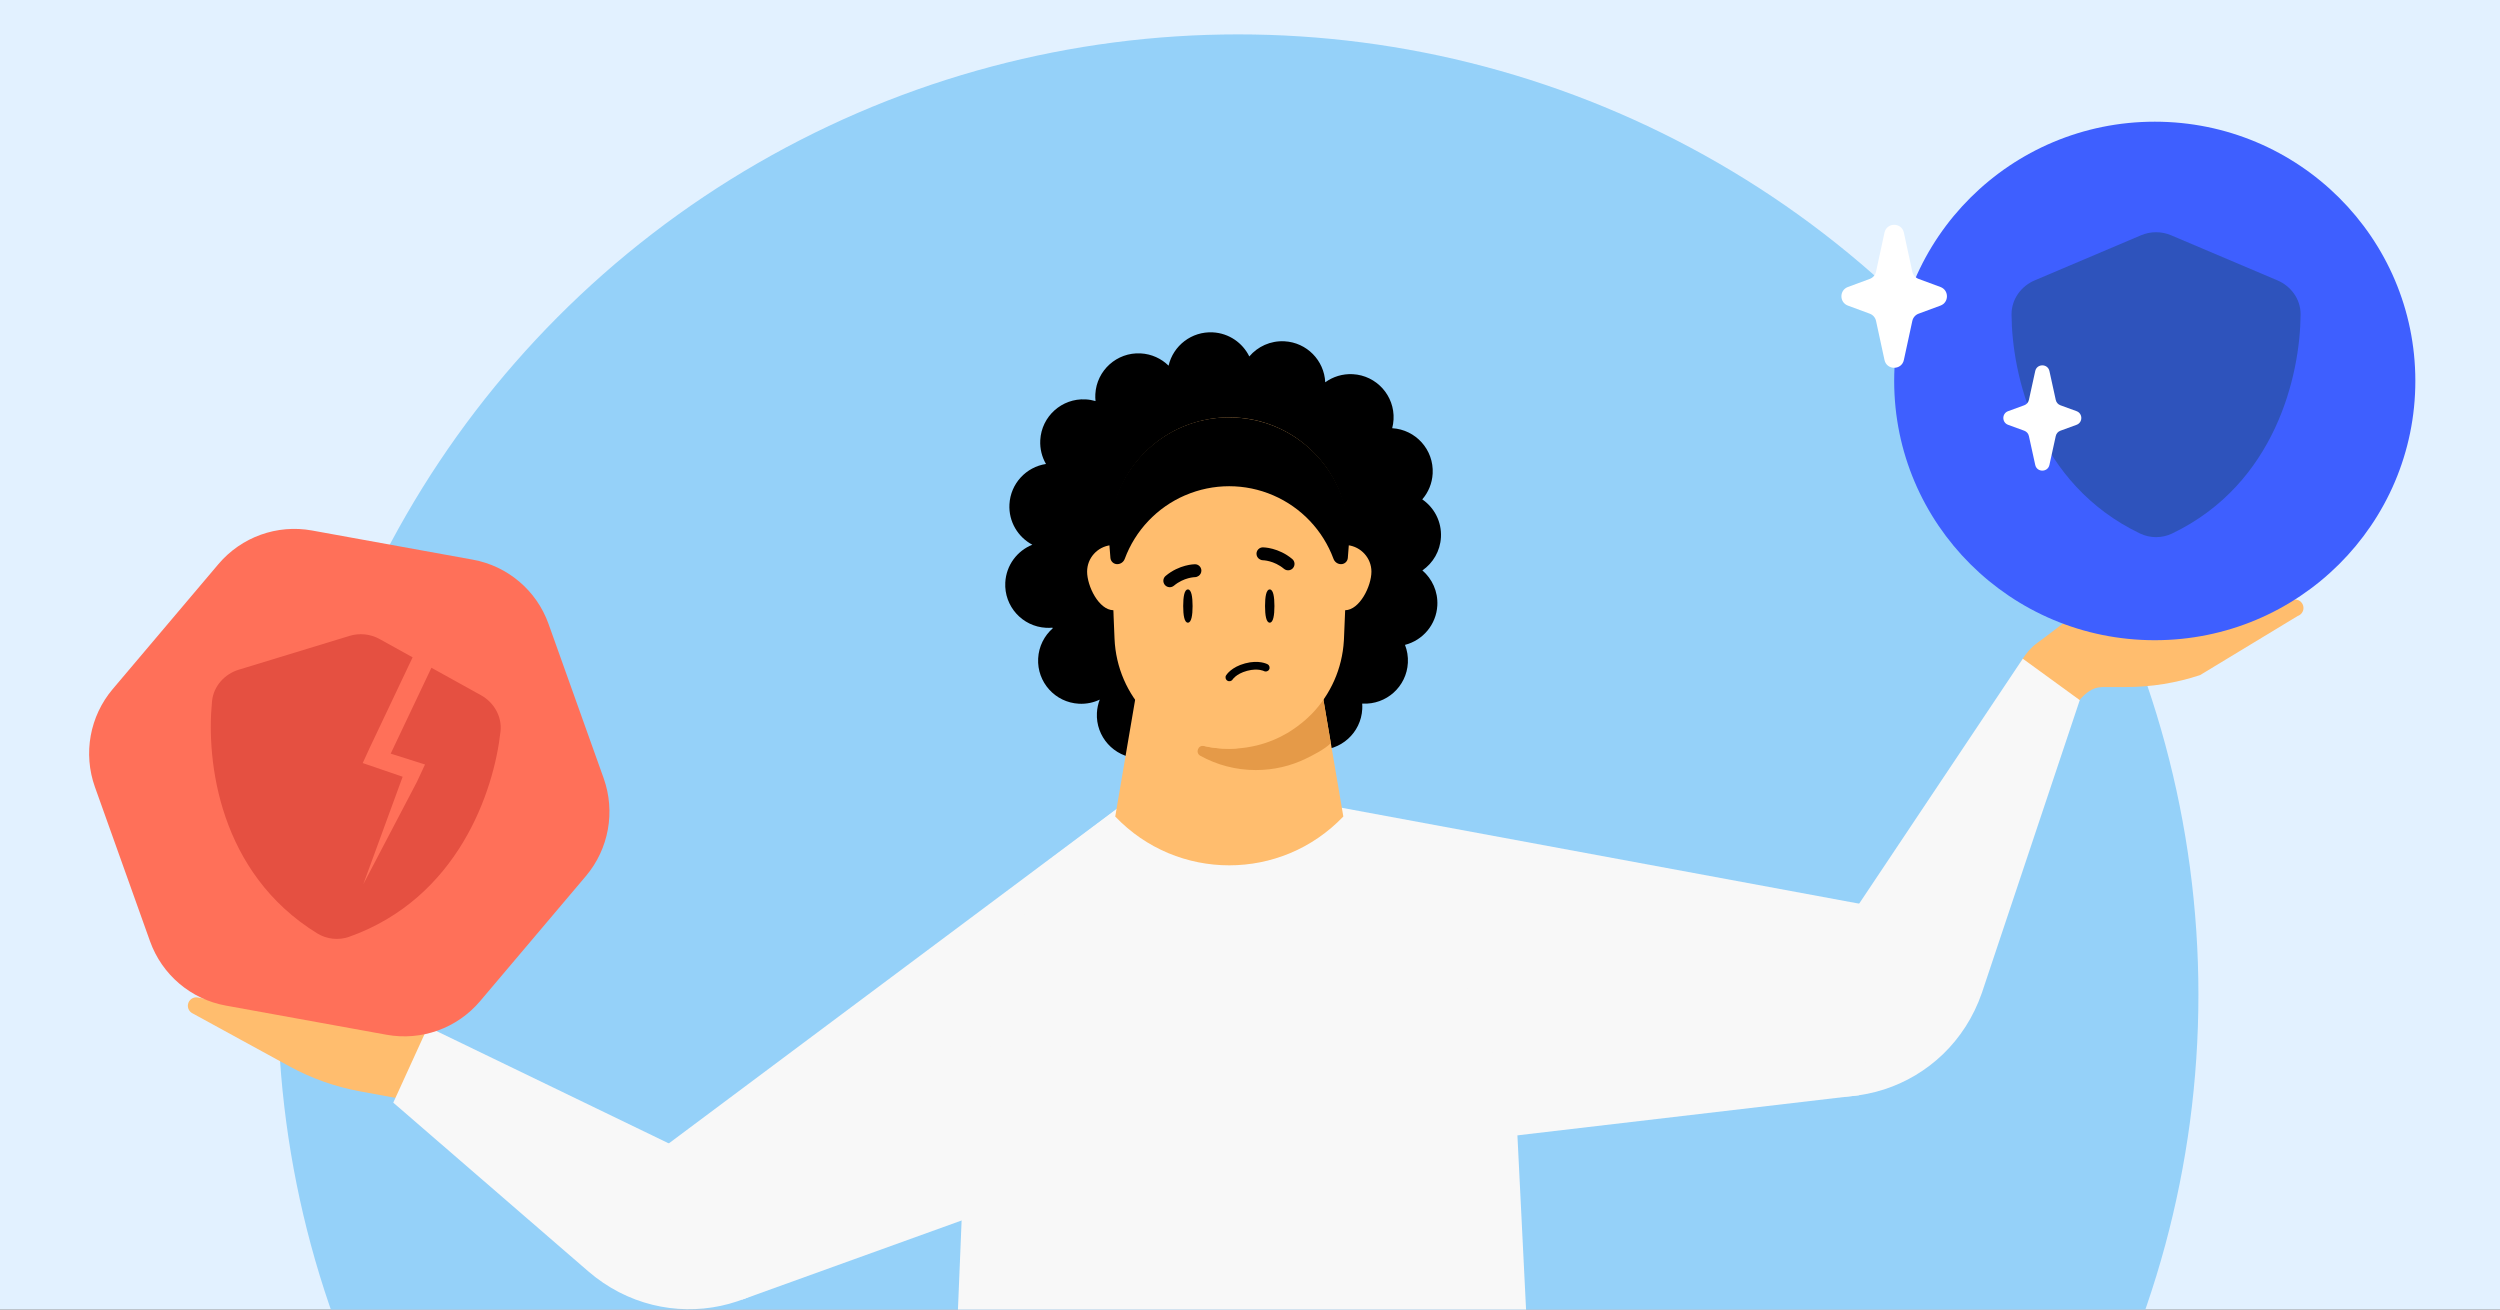 <svg fill="none" height="495" viewBox="0 0 945 495" width="945" xmlns="http://www.w3.org/2000/svg" xmlns:xlink="http://www.w3.org/1999/xlink"><rect x="0" y="0" width="945" height="495" fill="#333333" stroke="none"/><clipPath id="clip0_3125_1691"><path d="M0 0H945V495H0Z"/></clipPath><g clip-path="url(#clip0_3125_1691)"><path d="M0 0H945V495H0Z" fill="#e2f1ff"/><circle cx="468" cy="376" fill="#95d1f9" r="363"/><path clip-rule="evenodd" d="M381.567 190.632C381.22 197.178 384.786 203.026 390.221 205.904 384.512 208.19 380.347 213.628 380 220.173 379.523 229.159 386.422 236.831 395.408 237.307 396.224 237.351 397.03 237.333 397.82 237.259 397.856 237.342 397.893 237.425 397.929 237.508 394.755 240.302 392.665 244.321 392.423 248.876 391.946 257.862 398.844 265.534 407.831 266.01 410.644 266.16 413.328 265.586 415.704 264.452 415.099 266.016 414.727 267.701 414.634 269.467 414.157 278.453 421.055 286.124 430.041 286.601 436.351 286.936 442.013 283.634 444.99 278.527 450.074 279.953 455.393 280.846 460.887 281.137 469.79 281.61 478.405 280.464 486.445 277.956 489.238 281.121 493.251 283.205 497.799 283.446 506.785 283.923 514.456 277.024 514.933 268.038 514.97 267.335 514.962 266.639 514.912 265.954 514.955 265.957 514.999 265.96 515.043 265.962 524.029 266.439 531.7 259.54 532.177 250.554 532.304 248.16 531.907 245.858 531.087 243.762 537.804 242.042 542.924 236.127 543.311 228.837 543.589 223.594 541.356 218.798 537.663 215.618 541.672 212.847 544.4 208.314 544.678 203.07 544.99 197.19 542.143 191.872 537.62 188.765 539.898 186.127 541.35 182.74 541.549 178.989 542.024 170.039 535.182 162.393 526.249 161.861 526.526 160.806 526.7 159.706 526.76 158.573 527.237 149.587 520.339 141.916 511.353 141.439 507.481 141.234 503.853 142.397 500.94 144.507 500.559 136.243 493.963 129.454 485.527 129.007 480.244 128.726 475.415 130.995 472.236 134.738 469.719 129.608 464.574 125.956 458.462 125.632 450.441 125.206 443.467 130.657 441.723 138.224 438.989 135.539 435.301 133.801 431.173 133.582 422.187 133.105 414.515 140.004 414.039 148.99 413.992 149.877 414.016 150.751 414.108 151.607 412.911 151.254 411.654 151.035 410.354 150.966 401.368 150.489 393.697 157.387 393.22 166.373 393.046 169.646 393.851 172.745 395.379 175.385 387.896 176.52 381.984 182.779 381.567 190.632Z" fill="#000000" fill-rule="evenodd"/><path d="M156.047 416.205 136.011 412.519C126.684 410.804 117.681 407.613 109.353 403.052L72.663 382.982C71.461 382.324 70.812 380.961 71.061 379.605 71.379 377.878 73.046 376.729 74.773 377.047L160.367 392.794" fill="#ffbd6e"/><path d="M160.883 389.913 155.627 384.475C149.338 377.961 141.162 373.587 132.257 371.948L102.024 366.386C100.642 366.132 99.26 366.817 98.608 368.059 97.82 369.607 98.398 371.499 99.914 372.321L143.279 396.013 157.281 409.488 160.885 389.9 160.883 389.913Z" fill="#ffbd6e"/><path d="M783.333 259.725 803.704 259.703C813.188 259.693 822.618 258.174 831.631 255.186L868.534 232.838C869.834 232.407 870.718 231.183 870.717 229.804 870.715 228.048 869.282 226.618 867.526 226.62L783.294 235.918" fill="#ffbd6e"/><path d="M783.306 232.991 789.454 228.587C796.812 223.311 805.642 220.479 814.696 220.47L845.436 220.437C846.841 220.436 848.078 221.358 848.496 222.697 848.992 224.362 848.083 226.119 846.445 226.654 846.445 226.654 800.521 259.506 794.153 259.747 787.784 259.987 783.306 268.65 783.306 268.65L762.865 252.188C762.865 252.188 765.267 246.54 769.895 243.176 774.522 239.811 783.306 232.978 783.306 232.978L783.306 232.991Z" fill="#ffbd6e"/><path d="M161.73 388.17 312.658 461.147C296.571 496.397 251.752 505.997 222.293 480.504L148.654 416.798 161.725 388.157 161.73 388.17Z" fill="#f8f8f8"/><path d="M764.616 248.988 661.206 403.776C692.765 426.257 736.378 412.157 749.14 375.348L786.15 264.649 764.616 248.988Z" fill="#f8f8f8"/><path d="M280.413 491.304 439.698 433.856 424.702 303.824 237.873 443.365 280.413 491.304Z" fill="#f8f8f8"/><path d="M702.664 414.014 570.58 429.512 499.733 303.963 717.029 344.231 702.664 414.014Z" fill="#f8f8f8"/><path d="M364.607 434.173 391.48 328.951 424.629 304H499.934L533.749 320.126 573.18 421.056 582.942 617.725C584.246 643.989 563.338 666 537.085 666H402.915C376.816 666 355.965 644.236 357.04 618.115L364.607 434.173Z" fill="#f8f8f8"/><path d="M716 144C716 198.124 760.1 242 814.5 242 868.9 242 913 198.124 913 144 913 89.876 868.9 46 814.5 46 760.1 46 716 89.876 716 144Z" fill="#3e5fff"/><path d="M178.732 211.556 117.927 200.523C104.736 198.129 91.266 202.974 82.579 213.217L42.599 260.479C33.925 270.741 31.367 284.838 35.883 297.493L56.708 355.789C61.225 368.444 72.134 377.712 85.34 380.108L146.145 391.142C159.336 393.535 172.805 388.691 181.48 378.429L221.459 331.167C230.134 320.905 232.692 306.808 228.176 294.153L207.35 235.857C202.834 223.202 191.922 213.95 178.732 211.556Z" fill="#ff7059"/><path clip-rule="evenodd" d="M820.682 88.936C817.063 87.394 812.943 87.394 809.301 88.936L769.08 105.997C764.077 108.121 760.332 113.055 760.362 118.814 760.474 141.6 769.754 182.913 808.983 201.692 812.784 203.491 817.2 203.491 821.001 201.692 860.221 182.913 869.508 141.6 869.622 118.814 869.667 113.055 865.911 108.121 860.904 105.997L820.682 88.936Z" fill="#2e53bc" fill-rule="evenodd"/><path clip-rule="evenodd" d="M155.97 248.474 143.489 241.557C140.039 239.638 135.927 239.205 132.131 240.361L90.199 253.163C84.983 254.757 80.728 259.288 80.152 265.038 77.87 287.789 82.792 329.994 119.969 352.855 123.573 355.049 127.98 355.513 131.963 354.118 173.075 339.496 186.683 299.242 189.19 276.515 189.84 270.773 186.61 265.453 181.836 262.808L163.077 252.413 147.683 284.873 160.652 288.976 157.633 295.47 157.633 295.47 137.312 334.272 152.202 293.609 137.109 288.436 139.822 282.523 139.821 282.523 139.858 282.445 139.877 282.404 139.878 282.404 155.97 248.474ZM137.312 334.272 137.309 334.279 137.225 334.437 137.312 334.272Z" fill="#e55041" fill-rule="evenodd"/><path d="M769.314 140.263C769.945 137.382 774.055 137.382 774.686 140.263L777.079 151.191C777.28 152.11 777.937 152.862 778.821 153.185L784.933 155.418C787.34 156.297 787.34 159.703 784.933 160.582L778.821 162.815C777.937 163.138 777.28 163.89 777.079 164.809L774.686 175.737C774.055 178.618 769.945 178.618 769.314 175.737L766.921 164.809C766.72 163.89 766.063 163.138 765.179 162.815L759.067 160.582C756.66 159.703 756.66 156.297 759.067 155.418L765.179 153.185C766.063 152.862 766.72 152.11 766.921 151.191L769.314 140.263Z" fill="#ffffff"/><path d="M712.337 87.931C713.19 83.991 718.81 83.991 719.663 87.931L722.858 102.701C723.129 103.953 724.02 104.979 725.22 105.424L733.498 108.485C736.761 109.692 736.761 114.308 733.498 115.515L725.22 118.576C724.02 119.021 723.129 120.047 722.858 121.299L719.663 136.069C718.81 140.009 713.19 140.009 712.337 136.069L709.142 121.299C708.871 120.047 707.98 119.021 706.78 118.576L698.502 115.515C695.239 114.308 695.239 109.692 698.502 108.485L706.78 105.424C707.98 104.979 708.871 103.953 709.142 102.701L712.337 87.931Z" fill="#ffffff"/><path d="M474 235.994C474 239.306 474.497 242 476.001 242 477.504 242 478 239.318 478 235.994 478 232.669 477.504 230 476.001 230 474.497 230 474 232.682 474 235.994Z" fill="#000000"/><path d="M507.768 308.648C484.293 333.242 445.034 333.256 421.559 308.648L435.793 225.152H493.561L507.781 308.648H507.768Z" fill="#ffbd6e"/><path d="M503.045 280.857C501.143 283.042 495.895 285.673 493.615 286.766 487.908 289.545 481.473 291.083 474.714 291.083 467.105 291.083 459.941 289.126 453.708 285.673 451.725 284.566 452.885 281.491 455.111 281.99 458.174 282.678 461.371 283.042 464.636 283.042 476.966 283.042 492.144 271.602 500.05 263.305L503.031 280.843 503.045 280.857Z" fill="#e59a48"/><path d="M431.003 216.072C431.003 221.631 426.511 230.669 420.966 230.669H420.858C415.34 230.562 410.929 221.577 410.929 216.072 410.929 210.919 414.828 206.655 419.873 206.075 420.238 206.075 420.602 206.035 420.98 206.035 423.732 206.035 426.201 207.141 428.009 208.909 429.884 210.743 431.031 213.28 431.031 216.086" fill="#ffbd6e"/><path d="M518.399 216.072C518.399 221.59 513.947 230.562 508.47 230.669H508.362C503.842 230.669 500.011 224.639 498.756 219.418 498.459 218.204 498.311 217.098 498.311 216.072 498.311 210.554 502.803 206.035 508.348 206.035 508.712 206.035 509.05 206.075 509.414 206.075 509.414 206.075 509.414 206.116 509.455 206.075 514.46 206.655 518.399 210.932 518.399 216.072Z" fill="#ffbd6e"/><path d="M509.535 202.649C509.535 203.202 509.535 203.795 509.494 204.375V204.456L509.427 206.075 508.766 222.737 508.469 230.683 508.024 241.381C508.024 241.638 507.983 241.894 507.983 242.15 507.363 252.849 502.911 262.454 496.03 269.659 495.113 270.576 494.196 271.467 493.238 272.303 492.874 272.64 492.509 272.923 492.131 273.22 490.917 274.219 489.663 275.136 488.381 275.973 487.909 276.31 487.382 276.593 486.91 276.93 483.227 279.102 479.261 280.762 475.025 281.787 474.404 281.935 473.77 282.084 473.149 282.192 472.448 282.34 471.787 282.448 471.085 282.556 470.384 282.664 469.655 282.745 468.954 282.812 468.698 282.853 468.401 282.88 468.144 282.88 466.998 282.988 465.824 283.028 464.65 283.028 463.841 283.028 463.031 282.988 462.222 282.961 461.601 282.92 460.967 282.893 460.346 282.812 459.645 282.745 458.984 282.664 458.282 282.556H458.175C457.581 282.489 457.028 282.367 456.448 282.219 456.002 282.178 455.571 282.07 455.126 281.962 446.667 280.087 439.084 275.716 433.283 269.645 426.214 262.252 421.735 252.363 421.29 241.368L420.926 232.612V232.423L420.858 230.656 420.521 222.669 419.927 208.072 419.86 206.048 419.792 204.429C418.942 183.127 433.068 164.806 452.643 159.41 454.114 159.005 455.625 158.641 457.163 158.384 457.756 158.276 458.377 158.196 458.997 158.128 459.065 158.088 459.186 158.088 459.294 158.088 459.766 158.02 460.252 157.98 460.765 157.939 461.277 157.872 461.79 157.831 462.343 157.831 463.112 157.791 463.881 157.764 464.664 157.764 467.942 157.764 471.139 158.101 474.229 158.789 475.295 159.005 476.361 159.261 477.426 159.599 496.004 165.076 509.535 182.291 509.535 202.635" fill="#ffbd6e"/><g fill="#000000"><path d="M464.635 157.764C439.582 157.764 419.278 178.068 419.278 203.121V204.861C419.278 204.861 419.278 204.996 419.278 205.063L419.737 210.878C419.845 212.214 420.964 213.253 422.3 213.253 423.568 213.253 424.701 212.457 425.147 211.269 429.14 200.477 437.383 191.802 447.933 187.242H447.96C458.604 182.641 470.652 182.641 481.296 187.242 491.846 191.802 500.076 200.477 504.069 211.256 504.515 212.457 505.648 213.253 506.916 213.253 508.265 213.253 509.385 212.214 509.479 210.878L509.938 204.969C509.938 204.969 509.938 204.915 509.938 204.888L509.978 204.969V203.134C509.978 178.081 489.674 157.777 464.622 157.777L464.635 157.764Z"/><path d="M450.797 229.087C450.797 232.557 450.357 235.367 449.022 235.367 447.688 235.367 447.247 232.557 447.247 229.087 447.247 225.616 447.688 222.806 449.022 222.806 450.357 222.806 450.797 225.616 450.797 229.087Z"/><path d="M481.734 229.087C481.734 232.557 481.293 235.367 479.958 235.367 478.624 235.367 478.183 232.557 478.183 229.087 478.183 225.616 478.624 222.806 479.958 222.806 481.293 222.806 481.734 225.616 481.734 229.087Z"/><path d="M453.162 217.633C453.754 217.175 454.13 216.466 454.122 215.675 454.105 214.358 453.028 213.275 451.692 213.283 451.432 213.285 445.797 213.358 440.621 217.683 439.585 218.541 439.452 220.05 440.312 221.1 441.172 222.124 442.7 222.258 443.735 221.399 447.517 218.225 451.673 218.159 451.726 218.158 452.26 218.15 452.753 217.925 453.162 217.633Z"/><path d="M475.914 211.247C475.321 210.789 474.945 210.08 474.954 209.289 474.971 207.972 476.048 206.889 477.384 206.897 477.643 206.899 483.278 206.972 488.455 211.297 489.49 212.155 489.624 213.664 488.764 214.714 487.904 215.739 486.376 215.872 485.341 215.014 481.558 211.839 477.403 211.773 477.35 211.772 476.816 211.764 476.323 211.539 475.914 211.247Z"/><path clip-rule="evenodd" d="M465.951 256.812C465.535 257.492 464.646 257.713 463.958 257.305 463.265 256.894 463.037 255.999 463.449 255.307 463.449 255.307 463.448 255.308 463.449 255.306 463.579 255.089 463.737 254.887 463.898 254.693 464.172 254.363 464.579 253.931 465.147 253.462 466.288 252.521 468.055 251.449 470.648 250.756 473.241 250.062 475.309 250.109 476.768 250.355 477.495 250.477 478.064 250.648 478.466 250.797 478.668 250.871 478.827 250.94 478.943 250.994 479.017 251.028 479.094 251.066 479.164 251.105 479.867 251.499 480.118 252.387 479.723 253.089 479.332 253.786 478.451 254.038 477.75 253.656 477.715 253.638 477.211 253.386 476.282 253.229 475.221 253.05 473.577 252.99 471.404 253.572 469.231 254.153 467.838 255.025 467.009 255.709 466.282 256.309 465.972 256.778 465.951 256.812Z" fill-rule="evenodd"/></g></g></svg>